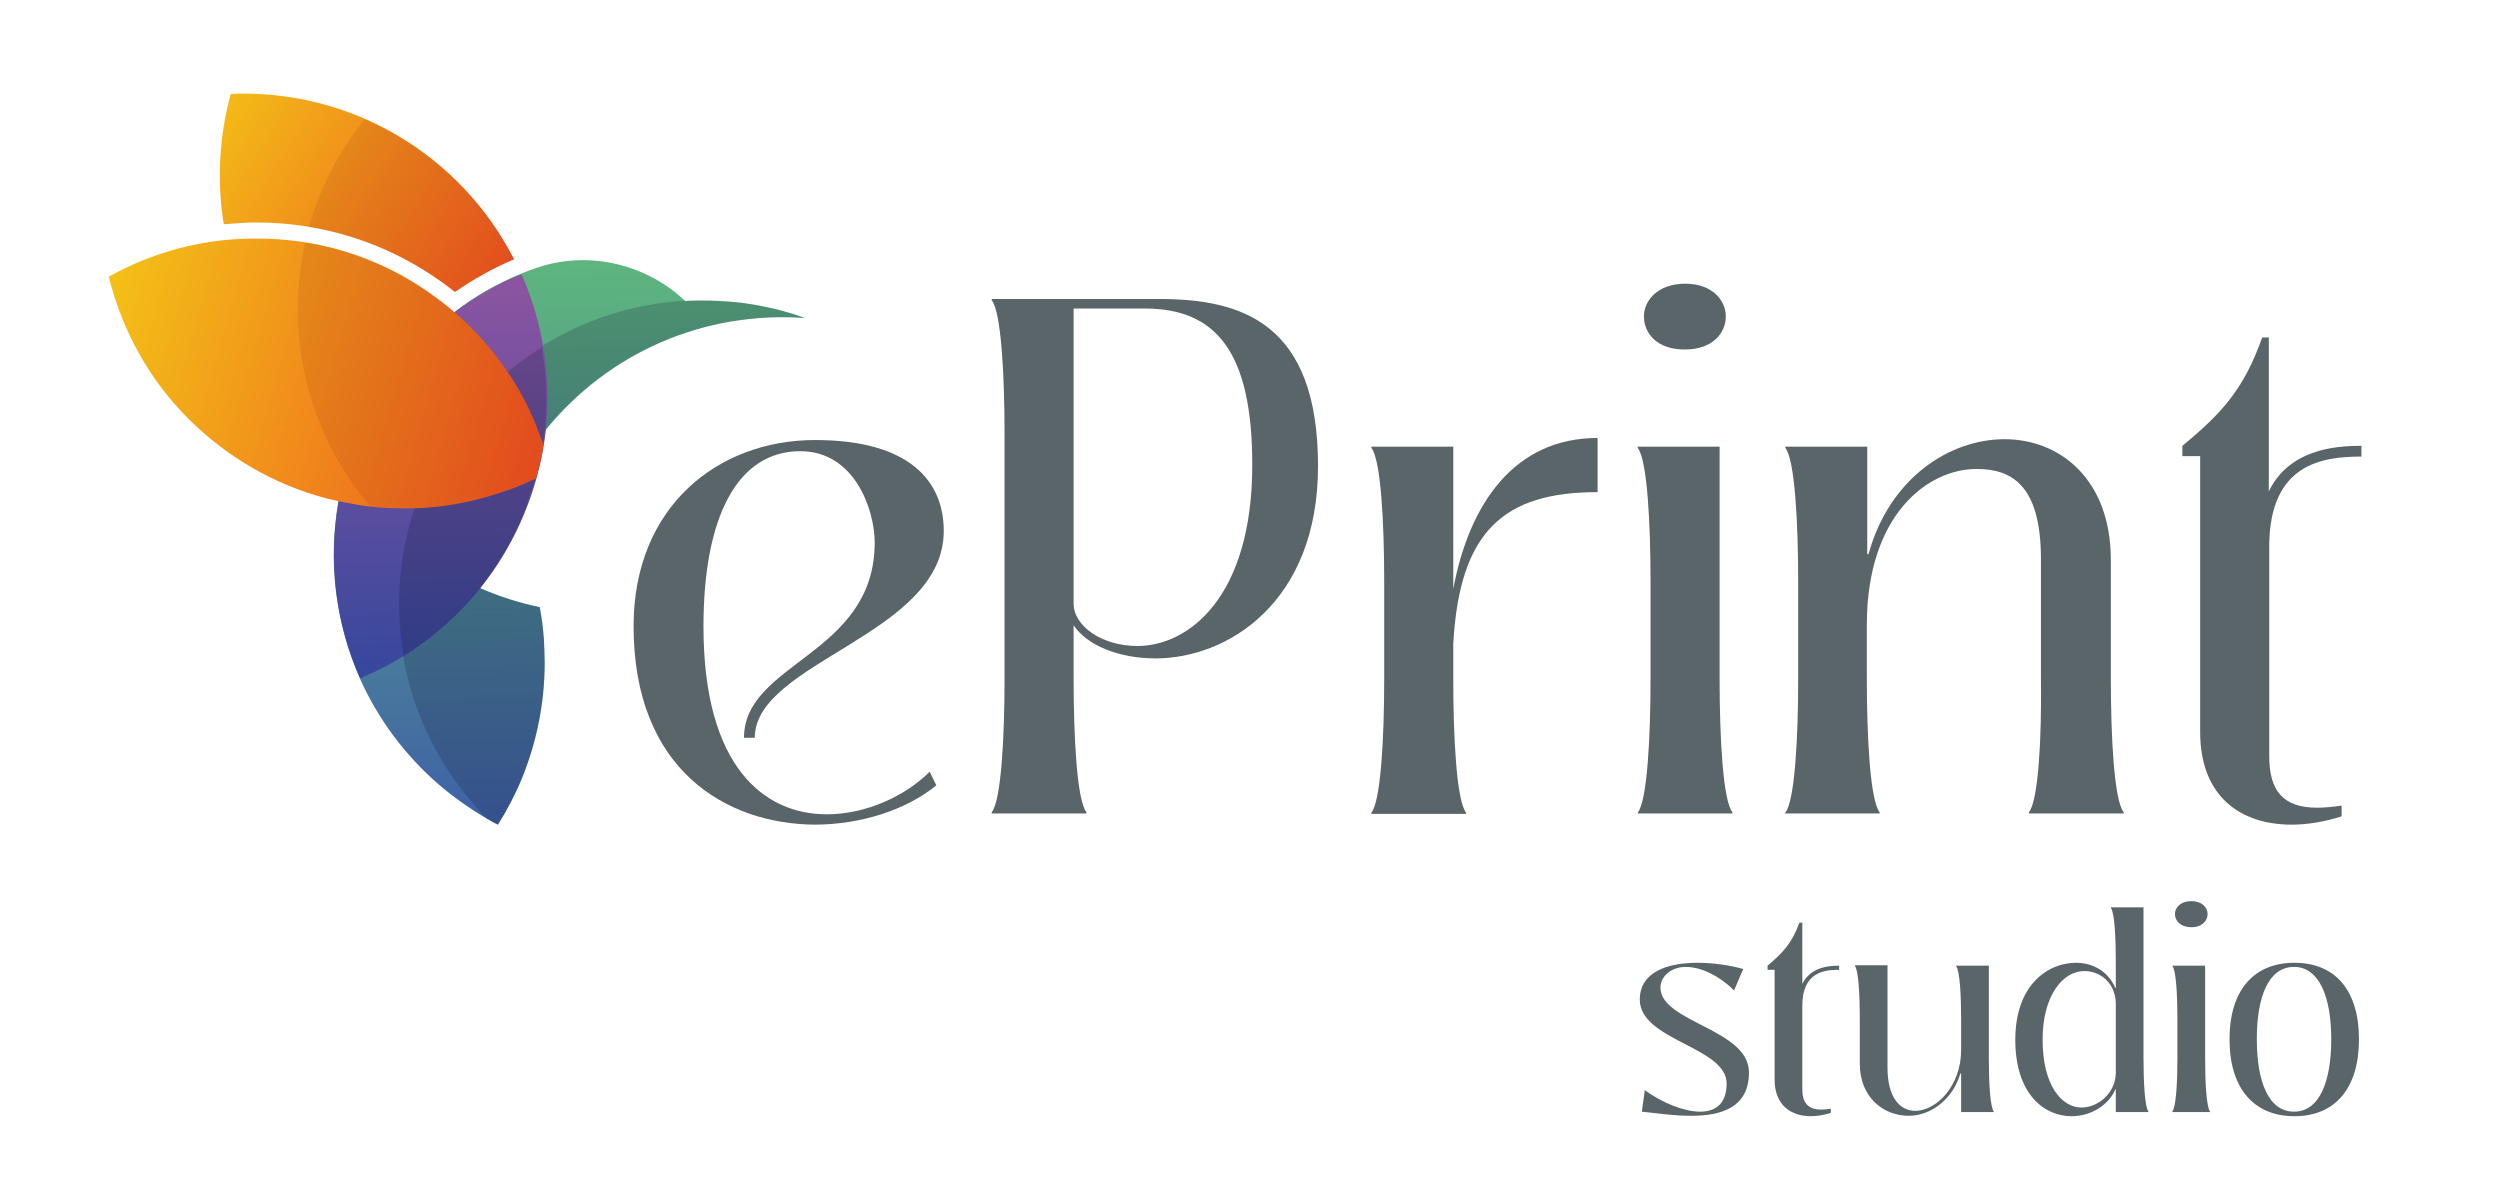 <?xml version="1.0" encoding="UTF-8"?> <svg xmlns="http://www.w3.org/2000/svg" xmlns:xlink="http://www.w3.org/1999/xlink" version="1.1" x="0px" y="0px" viewBox="0 0 604.5 286" style="enable-background:new 0 0 604.5 286;" xml:space="preserve"> <style type="text/css"> .st0{fill:#5A6569;} .st1{fill-rule:evenodd;clip-rule:evenodd;fill:url(#SVGID_1_);} .st2{opacity:0.2;fill-rule:evenodd;clip-rule:evenodd;fill:#0E122B;} .st3{fill-rule:evenodd;clip-rule:evenodd;fill:url(#SVGID_00000090266139576862631460000000551422926885137850_);} .st4{fill-rule:evenodd;clip-rule:evenodd;fill:url(#SVGID_00000179638633406533094410000016352984719803578025_);} .st5{fill-rule:evenodd;clip-rule:evenodd;fill:url(#SVGID_00000103255798471794748880000013065660794259540099_);} .st6{opacity:0.1;fill-rule:evenodd;clip-rule:evenodd;fill:#731012;} </style> <g id="BG"> </g> <g id="graphics"> <g> <g> <path class="st0" d="M153.2,151.4c0-29,20.5-45,43.9-45c22.9,0,31.1,10,31.1,22c0,25.1-45.7,31.6-45.7,50h-2.6 c0-18.3,31.6-20,31.6-47.2c0-7.9-4.8-22.1-18-22.1c-15.1,0-23.4,15.7-23.4,42.4c0,34.2,14.9,45.4,29.8,45.4 c9.5,0,19-4.4,24.9-10.3l1.6,3.3c-7.2,5.9-18.2,9.5-29.5,9.5C175.7,199.2,153.2,186.3,153.2,151.4z"></path> <path class="st0" d="M318.7,112.7c0,32.9-21.8,46.5-39.3,46.5c-8.8,0-16.5-3.1-19.8-8V164c0,14.3,0.8,29.5,3.1,32.4v0.3h-22.9 v-0.3c2.3-2.9,3.1-18.2,3.1-32.4v-59c0-14.3-0.8-29.5-3.1-32.4v-0.3h40.5C300.2,72.3,318.7,78,318.7,112.7z M302.8,112.4 c0-27.4-8.8-37.8-26-37.8h-17.2v71.3c0,5.6,7,10.3,15.4,10.3C287.4,156.2,302.8,144.4,302.8,112.4z"></path> <path class="st0" d="M351.4,142.4c3.9-20.8,14.9-36.5,34.9-36.5V119c-22.6,0-33.4,9.3-34.9,36.7v8.4c0,14.3,0.8,29.5,3.1,32.4 v0.3h-22.9v-0.3c2.3-2.9,3.1-18.2,3.1-32.4v-23.4c0-14.3-0.8-29.5-3.1-32.4v-0.3h19.8V142.4z"></path> <path class="st0" d="M396,196.5c2.3-2.9,3.1-18.2,3.1-32.4v-23.4c0-14.3-0.8-29.5-3.1-32.4v-0.3h19.8V164 c0,14.3,0.8,29.5,3.1,32.4v0.3H396V196.5z M397.5,76.5c0-3.8,3.3-7.9,10-7.9c6.6,0,9.8,4.1,9.8,7.9c0,4.1-3.3,8-9.8,8 C400.7,84.6,397.5,80.6,397.5,76.5z"></path> <path class="st0" d="M431.7,196.5c2.3-2.9,3.1-18.2,3.1-32.4v-23.4c0-14.3-0.8-29.5-3.1-32.4v-0.3h19.8v26h0.3 c5.1-18.5,19.7-27.8,32.9-27.8c13.4,0,25.7,9.7,25.7,29.2V164c0,14.3,0.8,29.5,3.1,32.4v0.3h-22.9v-0.3 c2.3-2.9,3.1-18.2,2.9-32.4v-28.8c0-18.3-7.4-21.8-15.6-21.8c-11.8,0-26.4,11.1-26.5,37.4V164c0,14.3,0.8,29.5,3.1,32.4v0.3 h-22.9V196.5z"></path> <path class="st0" d="M571.1,110.4c-9.3,0-22.4,1.5-22.4,21.8v50.6c0,8.4,3.3,12.5,11.6,12.5c1.8,0,3.8-0.2,5.9-0.5v2.6 c-4.1,1.3-8.2,2-12.1,2c-12.1,0-22.1-6.6-22.1-22.4v-66.7h-4.3v-2.5c9.7-8,14.9-13.8,19.3-26.2h1.6v37.2c4.9-10,15.6-11,22.4-11 V110.4z"></path> </g> <g> <path class="st0" d="M397,268.8l0.7-5.2c4.3,3.1,9.5,5.2,13.4,5.2c3.7,0,6.4-1.9,6.4-6.8c0-8.9-21-10.4-21-20.3 c0-6.7,6.7-8.9,14-8.9c3.8,0,7.8,0.6,11,1.5l-2.2,5.2c-2-2.1-6.8-5.7-11.7-5.7c-3.4,0-6.1,2.2-6.1,5c0,8.4,21.4,10,21.4,20.5 c0,8.6-6.8,10.5-14,10.5C404.4,269.8,399.9,269.1,397,268.8z"></path> <path class="st0" d="M444.7,234.5c-3.7,0-8.9,0.6-8.9,8.7v20.1c0,3.3,1.3,5,4.6,5c0.7,0,1.5-0.1,2.3-0.2v1 c-1.6,0.5-3.3,0.8-4.8,0.8c-4.8,0-8.8-2.6-8.8-8.9v-26.5h-1.7v-1c3.8-3.2,5.9-5.5,7.7-10.4h0.7v14.8c2-4,6.2-4.4,8.9-4.4V234.5z"></path> <path class="st0" d="M449.7,257.2v-10.8c0-5.7-0.3-11.7-1.2-12.9v-0.1h7.9v24.8c0,7.3,3.1,10.4,6.7,10.4c5.1,0,11.1-6,11.1-14.7 v-7.4c0-5.7-0.3-11.7-1.2-12.9v-0.1h7.9v22.4c0,5.7,0.3,11.7,1.2,12.9v0.1h-7.9v-9.3H474c-1.8,6.2-7.1,10.2-12.5,10.2 C455.5,269.8,449.7,265.4,449.7,257.2z"></path> <path class="st0" d="M487.3,251.4c0-13.2,7.8-18.6,14.7-18.6c4.2,0,7.8,2.2,9.5,6.1h0.1v-6.5c0-5.7-0.3-11.7-1.2-12.9v-0.1h7.9 v36.5c0,5.7,0.3,11.7,1.2,12.9v0.1h-7.9v-5.5h-0.1c-1.6,3.8-5.9,6.5-10.6,6.5C494.4,269.9,487.3,264.7,487.3,251.4z M511.6,259.4 v-16.8c-0.1-5-3.8-7.8-7.6-7.8c-5.2,0-10.1,5.9-10.1,16.6c0,11,4.6,16.4,9.4,16.4C507.5,267.8,511.6,264.1,511.6,259.4z"></path> <path class="st0" d="M525.3,268.7c0.9-1.2,1.2-7.2,1.2-12.9v-9.3c0-5.7-0.3-11.7-1.2-12.9v-0.1h7.9v22.4c0,5.7,0.3,11.7,1.2,12.9 v0.1h-9.1V268.7z M525.9,221c0-1.5,1.3-3.1,4-3.1c2.6,0,3.9,1.6,3.9,3.1c0,1.6-1.3,3.2-3.9,3.2 C527.2,224.2,525.9,222.6,525.9,221z"></path> <path class="st0" d="M539.1,251.3c0-11.9,5.9-18.5,15.7-18.5s15.6,6.6,15.6,18.5s-5.8,18.6-15.6,18.6S539.1,263.2,539.1,251.3z M563.7,251.3c0-10.2-2.9-17.5-9-17.5c-6.2,0-9,7.2-9,17.5c0,10.2,2.8,17.5,9,17.5C560.9,268.8,563.7,261.4,563.7,251.3z"></path> </g> <g> <linearGradient id="SVGID_1_" gradientUnits="userSpaceOnUse" x1="139.705" y1="204.685" x2="136.591" y2="50.011"> <stop offset="0" style="stop-color:#3E5DA9"></stop> <stop offset="1" style="stop-color:#61BE7A"></stop> </linearGradient> <path class="st1" d="M169.9,72.7c-1.4,0-2.8,0-4.2,0.1c-6.5-6.2-15.3-9.8-24.5-9.9c-5.7,0-9.8,1.1-14.8,3.1 c-0.2,0.1-0.3,0.1-0.5,0.2c0,0,0,0,0,0c-5.8,2.4-11.2,5.5-16.1,9.3l-28,45.7c-0.7,4.2-1.1,8.5-1.1,12.9c0,10.6,2.3,20.8,6.3,29.9 c4.4,9.9,11,18.7,19.1,25.7c3.6,3.1,7.6,5.9,11.7,8.3c0.9,0.5,1.7,1,2.6,1.4c2.2-3.5,4.2-7.3,5.8-11.2c3.5-8.6,5.5-18.1,5.5-27.9 c0-2-0.1-3.9-0.2-5.9c-0.2-2.6-0.5-5.1-1-7.6c-5-1-9.9-2.6-14.4-4.6c0,0,0,0,0,0c0,0,0,0,0,0c-2.1-16.1-0.3-28.1,10.6-35.2 c0.2-1.1,5-1.7,5.1-2.9c15.3-19,38.7-29,62.8-27.2c-4.9-1.8-10.1-3-15.4-3.7C176.2,72.9,173.1,72.7,169.9,72.7z"></path> <path class="st2" d="M186.5,74.5c-5.3-1.2-10.9-1.9-16.6-1.9c-40.6,0-73.5,32.9-73.5,73.5c0,20.2,8.2,38.6,21.4,51.9 c0.9,0.5,1.7,1,2.6,1.4c2.2-3.5,4.2-7.3,5.8-11.2c3.5-8.6,5.5-18,5.5-27.9c0-2-0.1-3.9-0.2-5.9c-0.2-2.6-0.5-5.1-1-7.6 c-5.1-1.1-9.7-2.6-14.5-4.6l15.8-38c8.3-10.3,19.3-18.3,32-23c2.3-0.8,4.7-1.6,7.1-2.2c2.1-0.5,4.2-1,6.3-1.3 c3.9-0.6,7.8-1,11.9-1c1.9,0,3.7,0.1,5.6,0.2c-2.1-0.8-4.2-1.4-6.4-2L186.5,74.5z"></path> <linearGradient id="SVGID_00000024721079031326275780000010129921116091363995_" gradientUnits="userSpaceOnUse" x1="107.546" y1="174.032" x2="105.471" y2="55.692"> <stop offset="0" style="stop-color:#2C469C"></stop> <stop offset="1" style="stop-color:#9756A1"></stop> </linearGradient> <path style="fill-rule:evenodd;clip-rule:evenodd;fill:url(#SVGID_00000024721079031326275780000010129921116091363995_);" d=" M109.9,75.5l-28,45.7c-2.6,14.4-0.8,29.4,5.2,42.8c22.4-9.3,38.2-28.7,43.5-51.8c1.2-5.3,1.8-10.5,1.8-16 c0-10.6-2.3-20.8-6.3-29.9C120.2,68.6,114.8,71.8,109.9,75.5z"></path> <path class="st2" d="M96.5,146.1c0,4.3,0.4,8.4,1.1,12.5c7.3-4.5,13.8-10.3,19.1-17.1l0,0c0.4-0.4,0.7-0.9,1-1.4l0,0 c0.3-0.5,0.7-0.9,1-1.4l0,0c0.3-0.5,0.7-0.9,1-1.4l0,0c0.3-0.5,0.6-1,0.9-1.4l0,0c0.3-0.5,0.6-1,0.9-1.5l0,0 c0.3-0.5,0.6-1,0.9-1.5l0,0c0.3-0.5,0.6-1,0.8-1.5l0,0c0.3-0.5,0.5-1,0.8-1.5l0,0c0.2-0.5,0.5-0.9,0.7-1.4 c2.6-5.3,5.2-13.5,6.3-19.7c0.1-0.4,0.1-0.8,0.2-1.2l0,0l0,0l0,0c0.1-0.6,0.2-1.2,0.3-1.8l0,0c0.4-3.1,0.6-6.2,0.6-9.3 c0-4.3-0.4-8.4-1.1-12.5C110.4,96.6,96.5,119.7,96.5,146.1z"></path> <linearGradient id="SVGID_00000026874198876985546350000006503536889108983485_" gradientUnits="userSpaceOnUse" x1="153.701" y1="92.722" x2="20.309" y2="9.156"> <stop offset="0" style="stop-color:#EC2224"></stop> <stop offset="1" style="stop-color:#F5EA14"></stop> </linearGradient> <path style="fill-rule:evenodd;clip-rule:evenodd;fill:url(#SVGID_00000026874198876985546350000006503536889108983485_);" d=" M55.8,22.7c-2.8,10.2-3.4,21-1.7,31.5c0.1,0,0.2,0,0.4,0c2.5-0.2,5-0.4,7.4-0.4c4.2,0,8.4,0.3,12.5,1 c13.1,2.1,25.3,7.6,35.6,15.8c4.5-3.1,9.3-5.8,14.3-7.9C111.3,37.3,84.8,21.5,55.8,22.7z"></path> <linearGradient id="SVGID_00000031167466208902957250000000664404211427105169_" gradientUnits="userSpaceOnUse" x1="179.35" y1="119.127" x2="-15.81" y2="62.552"> <stop offset="0" style="stop-color:#EC2224"></stop> <stop offset="1" style="stop-color:#F5EA14"></stop> </linearGradient> <path style="fill-rule:evenodd;clip-rule:evenodd;fill:url(#SVGID_00000031167466208902957250000000664404211427105169_);" d=" M122.7,89.9c-3.6-5.3-7.9-10.2-12.8-14.4c-4-3.4-8.3-6.4-12.8-8.9c-7.1-3.9-15-6.7-23.3-8c-0.5-0.1-0.9-0.1-1.4-0.2 c-3.4-0.5-6.9-0.7-10.5-0.7c-2.4,0-4.7,0.1-7.1,0.3c-10.3,1-19.9,4.1-28.5,8.9c0.2,0.6,0.3,1.3,0.5,1.9 c2.1,7.7,5.4,14.9,9.7,21.4l0,0c2.6,3.9,5.6,7.6,9,11c0,0,0,0,0,0c9.1,9.1,20.5,15.9,33.4,19.3c0.1,0,0.3,0.1,0.4,0.1 c0.9,0.2,1.7,0.4,2.6,0.6c2.5,0.5,5.1,1,7.7,1.3c2.7,0.3,5.4,0.4,8.1,0.4c0.9,0,1.7,0,2.6,0c6.7-0.2,13.1-1.4,19.2-3.3 c1.1-0.4,2.3-0.7,3.4-1.1c2.2-0.8,4.3-1.7,6.4-2.7c0.1,0,0.2-0.1,0.3-0.1c0.8-2.9,1.5-5.7,1.8-8.1c-0.2-0.6-0.4-1.3-0.7-1.9 C128.7,100,126,94.7,122.7,89.9z"></path> <path class="st6" d="M122.7,89.9c-3.6-5.3-7.9-10.2-12.8-14.4l0,0c-10-8.7-22.4-14.7-36.1-16.9C72.6,63.8,72,69.2,72,74.8 c0,18.2,6.6,34.8,17.5,47.6c2.7,0.3,5.4,0.4,8.1,0.4c0.9,0,1.7,0,2.6,0c6.7-0.2,13.1-1.4,19.2-3.3c1.1-0.4,2.3-0.7,3.4-1.1 c2.2-0.8,4.3-1.7,6.4-2.7c0.1,0,0.2-0.1,0.3-0.1c0.8-2.9,1.5-5.7,1.8-8.1c-0.2-0.6-0.4-1.3-0.7-1.9 C128.7,100,126,94.7,122.7,89.9z"></path> <path class="st6" d="M88.2,28.8c-6.1,7.6-10.8,16.5-13.5,26.1C87.7,57,99.8,62.5,110,70.6c4.5-3.1,9.3-5.8,14.3-7.9 C116.4,47.3,103.6,35.5,88.2,28.8z"></path> </g> </g> </g> </svg> 